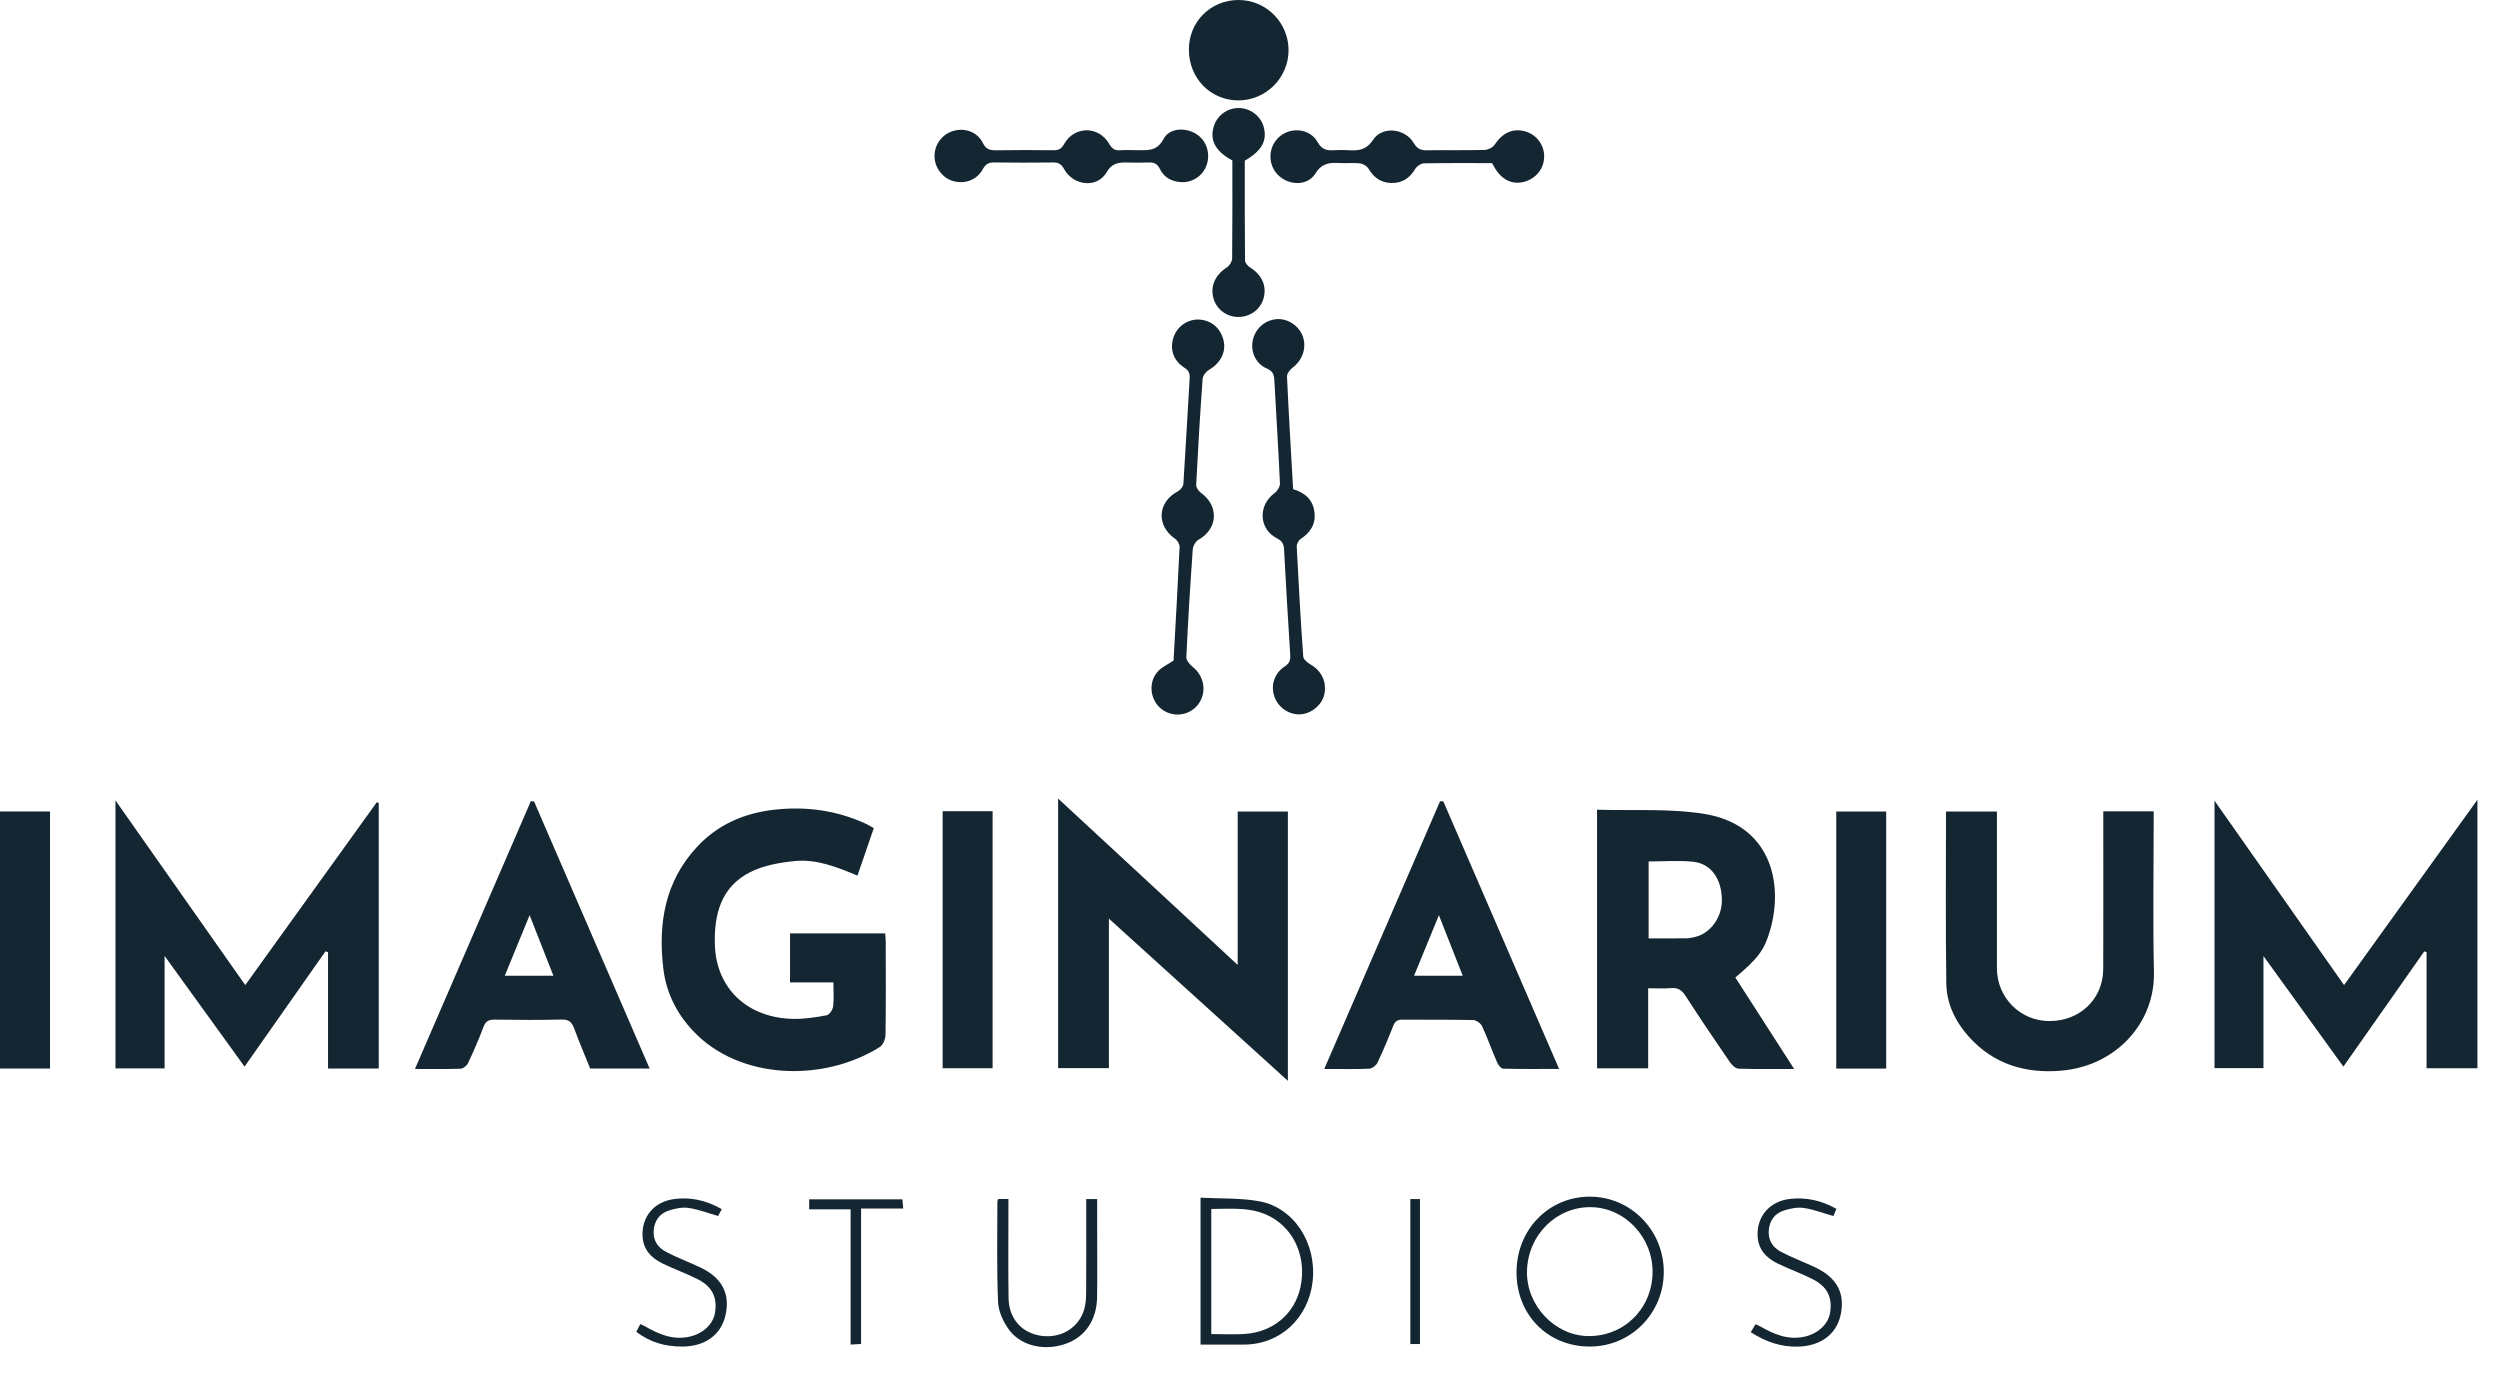 <?xml version="1.0" encoding="UTF-8"?>
<svg xmlns="http://www.w3.org/2000/svg" xmlns:xlink="http://www.w3.org/1999/xlink" width="125" height="69">
  <path fill="#142631" transform="translate(110.726 39.988)" d="M0 0.047C2.2 3.179 4.322 6.2 6.477 9.266C8.699 6.178 10.881 3.145 13.145 0L13.145 13.425L10.602 13.425L10.602 7.615C10.563 7.604 10.524 7.594 10.486 7.584C9.157 9.476 7.829 11.369 6.443 13.343C5.115 11.506 3.823 9.717 2.447 7.814L2.447 13.42L0 13.42L0 0.047Z" fill-rule="evenodd"></path>
  <path fill="#142631" transform="translate(5.773 40.02)" d="M13.164 0.132L13.164 13.406L10.629 13.406L10.629 7.588C10.586 7.574 10.544 7.561 10.501 7.547C9.167 9.447 7.833 11.347 6.455 13.311C5.122 11.466 3.834 9.684 2.457 7.777L2.457 13.4L0 13.4L0 0C2.2 3.131 4.325 6.154 6.489 9.234C8.707 6.152 10.889 3.12 13.071 0.087C13.102 0.102 13.133 0.117 13.164 0.132" fill-rule="evenodd"></path>
  <path fill="#142631" transform="translate(52.906 39.928)" d="M2.539 6.004L2.539 9.801L2.539 13.48L0 13.48L0 0C1.562 1.445 3.038 2.81 4.512 4.177C5.982 5.538 7.45 6.901 8.978 8.318L8.978 0.648L11.488 0.648L11.488 14.113C8.482 11.39 5.557 8.739 2.539 6.004" fill-rule="evenodd"></path>
  <path fill="#142631" transform="translate(79.852 40.484)" d="M2.579 2.589L2.579 6.435C3.236 6.435 3.854 6.439 4.471 6.432C4.616 6.43 4.762 6.397 4.904 6.363C5.688 6.176 6.261 5.366 6.242 4.479C6.22 3.448 5.697 2.7 4.81 2.604C4.088 2.527 3.351 2.589 2.579 2.589M9.855 12.964C8.86 12.964 7.966 12.979 7.074 12.949C6.926 12.944 6.744 12.771 6.646 12.629C5.897 11.535 5.153 10.438 4.435 9.324C4.244 9.028 4.048 8.888 3.692 8.921C3.337 8.955 2.977 8.929 2.556 8.929L2.556 12.932L0 12.932L0 0C1.818 0.059 3.637 -0.073 5.387 0.216C8.622 0.75 9.343 3.588 8.665 5.986C8.372 7.023 8.056 7.429 6.915 8.391C7.871 9.879 8.832 11.372 9.855 12.964" fill-rule="evenodd"></path>
  <path fill="#142631" transform="translate(33.084 40.425)" d="M10.606 0.982C10.333 1.776 10.064 2.557 9.789 3.356C8.755 2.923 7.734 2.518 6.641 2.629C5.893 2.705 5.103 2.844 4.439 3.175C2.964 3.91 2.61 5.307 2.66 6.829C2.731 8.998 4.283 10.467 6.558 10.519C7.121 10.532 7.693 10.441 8.25 10.339C8.383 10.314 8.551 10.066 8.571 9.904C8.618 9.521 8.586 9.129 8.586 8.695L6.417 8.695L6.417 6.244L11.174 6.244C11.184 6.371 11.203 6.511 11.203 6.65C11.206 8.208 11.215 9.765 11.192 11.322C11.189 11.529 11.069 11.823 10.908 11.924C8.083 13.699 3.898 13.575 1.588 11.14C0.751 10.257 0.226 9.214 0.083 8.01C-0.186 5.759 0.156 3.659 1.762 1.924C2.81 0.791 4.148 0.224 5.649 0.058C7.232 -0.117 8.772 0.096 10.231 0.774C10.347 0.829 10.456 0.898 10.606 0.982" fill-rule="evenodd"></path>
  <path fill="#142631" transform="translate(97.292 40.565)" d="M7.872 0L10.392 0L10.392 0.512C10.392 3.02 10.349 5.53 10.405 8.037C10.462 10.598 8.493 12.748 5.743 12.971C3.962 13.115 2.378 12.642 1.146 11.266C0.47 10.511 0.037 9.611 0.023 8.602C-0.018 5.752 0.008 2.9 0.008 0.012L2.554 0.012L2.554 0.524C2.554 2.967 2.552 5.41 2.554 7.853C2.556 9.307 3.71 10.475 5.153 10.488C6.692 10.503 7.864 9.39 7.87 7.882C7.879 5.456 7.872 3.029 7.872 0.603L7.872 0Z" fill-rule="evenodd"></path>
  <path fill="#142631" transform="translate(20.748 40.057)" d="M5.733 5.701C5.295 6.77 4.899 7.734 4.49 8.731L6.923 8.731C6.53 7.73 6.153 6.771 5.733 5.701M5.957 0.019C7.876 4.453 9.794 8.887 11.733 13.369L8.761 13.369C8.492 12.701 8.207 12.04 7.961 11.365C7.844 11.045 7.69 10.912 7.329 10.921C6.219 10.948 5.109 10.941 3.999 10.924C3.697 10.919 3.535 10.993 3.423 11.295C3.196 11.908 2.931 12.508 2.653 13.1C2.593 13.227 2.411 13.374 2.281 13.378C1.548 13.405 0.814 13.391 0 13.391C1.946 8.893 3.871 4.447 5.795 0C5.849 0.006 5.903 0.012 5.957 0.019" fill-rule="evenodd"></path>
  <path fill="#142631" transform="translate(66.213 40.064)" d="M6.923 8.722C6.529 7.721 6.152 6.764 5.732 5.695C5.293 6.765 4.898 7.729 4.491 8.722L6.923 8.722ZM5.953 0.004C7.871 4.437 9.789 8.87 11.742 13.383C10.752 13.383 9.845 13.393 8.939 13.369C8.835 13.366 8.698 13.185 8.643 13.057C8.383 12.457 8.165 11.837 7.89 11.245C7.822 11.099 7.597 10.941 7.441 10.938C6.266 10.912 5.09 10.931 3.915 10.918C3.665 10.916 3.541 10.994 3.448 11.23C3.203 11.854 2.944 12.473 2.656 13.078C2.591 13.215 2.39 13.365 2.246 13.371C1.53 13.401 0.811 13.384 0 13.384C1.946 8.888 3.868 4.444 5.79 0C5.845 0.001 5.899 0.003 5.953 0.004L5.953 0.004Z" fill-rule="evenodd"></path>
  <path fill="#142631" transform="translate(91.813 40.576)" d="M0 0L2.497 0L2.497 12.853L0 12.853L0 0Z"></path>
  <path fill="#142631" transform="translate(8.39233e-05 40.574)" d="M0 0L2.501 0L2.501 12.854L0 12.854L0 0Z"></path>
  <path fill="#142631" transform="translate(47.132 40.56)" d="M0 0L2.498 0L2.498 12.852L0 12.852L0 0Z"></path>
  <path fill="#142631" transform="translate(62.61 15.954)" d="M2.046 8.504C2.67 8.69 3.053 9.061 3.116 9.686C3.176 10.268 2.901 10.684 2.418 10.996C2.313 11.064 2.219 11.251 2.226 11.378C2.319 13.211 2.421 15.044 2.552 16.874C2.562 17.019 2.772 17.188 2.928 17.277C3.453 17.577 3.728 18.127 3.614 18.727C3.516 19.244 3.04 19.68 2.492 19.755C1.949 19.829 1.375 19.495 1.147 18.972C0.895 18.393 1.071 17.732 1.621 17.372C1.863 17.214 1.92 17.062 1.901 16.779C1.784 15.03 1.691 13.279 1.594 11.528C1.58 11.269 1.515 11.104 1.244 10.966C0.323 10.499 0.282 9.313 1.119 8.7C1.257 8.6 1.394 8.378 1.387 8.219C1.31 6.5 1.201 4.783 1.107 3.064C1.092 2.788 1.04 2.602 0.732 2.472C0.171 2.236 -0.097 1.618 0.032 1.049C0.165 0.459 0.648 0.041 1.241 0.002C1.79 -0.033 2.352 0.346 2.534 0.875C2.727 1.435 2.518 2.039 2.045 2.406C1.904 2.516 1.733 2.718 1.74 2.871C1.824 4.737 1.938 6.601 2.046 8.504" fill-rule="evenodd"></path>
  <path fill="#142631" transform="translate(57.575 15.977)" d="M1.103 17.053C1.205 15.199 1.315 13.285 1.405 11.371C1.411 11.235 1.296 11.042 1.179 10.961C0.225 10.298 0.295 9.128 1.322 8.587C1.447 8.521 1.586 8.346 1.595 8.214C1.71 6.464 1.798 4.712 1.907 2.962C1.923 2.707 1.879 2.557 1.643 2.407C1.08 2.047 0.902 1.468 1.108 0.869C1.293 0.328 1.83 -0.033 2.399 0.002C3.017 0.041 3.489 0.465 3.614 1.095C3.726 1.661 3.425 2.197 2.873 2.517C2.726 2.602 2.568 2.808 2.556 2.969C2.429 4.734 2.323 6.5 2.234 8.268C2.228 8.4 2.36 8.585 2.481 8.672C3.384 9.327 3.319 10.459 2.355 11.008C2.211 11.089 2.076 11.315 2.064 11.483C1.936 13.281 1.825 15.08 1.742 16.881C1.734 17.045 1.924 17.259 2.076 17.382C2.66 17.855 2.777 18.685 2.314 19.266C1.852 19.845 0.996 19.916 0.436 19.422C-0.095 18.953 -0.157 18.08 0.34 17.571C0.537 17.369 0.813 17.245 1.103 17.053" fill-rule="evenodd"></path>
  <path fill="#142631" transform="translate(63.522 6.515)" d="M11.083 1.641C9.926 1.641 8.801 1.631 7.676 1.653C7.528 1.656 7.326 1.788 7.248 1.92C6.972 2.386 6.591 2.645 6.053 2.635C5.538 2.626 5.171 2.372 4.906 1.923C4.828 1.79 4.631 1.672 4.475 1.654C4.138 1.613 3.791 1.658 3.449 1.637C2.954 1.608 2.572 1.643 2.246 2.164C1.846 2.805 0.893 2.77 0.36 2.214C-0.164 1.667 -0.109 0.775 0.48 0.295C1.062 -0.18 1.985 -0.08 2.357 0.588C2.574 0.976 2.827 1.015 3.181 0.996C3.425 0.983 3.671 0.981 3.915 0.996C4.408 1.025 4.791 0.99 5.131 0.476C5.593 -0.225 6.733 -0.101 7.166 0.638C7.335 0.927 7.514 1.004 7.82 0.999C8.782 0.984 9.745 1.006 10.707 0.982C10.878 0.977 11.112 0.865 11.203 0.727C11.598 0.13 12.109 -0.117 12.73 0.052C13.302 0.209 13.696 0.732 13.687 1.326C13.677 1.933 13.257 2.441 12.644 2.586C12.065 2.724 11.535 2.452 11.196 1.844C11.164 1.787 11.132 1.73 11.083 1.641" fill-rule="evenodd"></path>
  <path fill="#142631" transform="translate(46.726 6.479)" d="M12.382 2.631C11.887 2.615 11.479 2.41 11.265 1.963C11.13 1.683 10.951 1.636 10.688 1.646C10.362 1.659 10.036 1.654 9.71 1.648C9.257 1.639 8.9 1.631 8.591 2.153C8.122 2.944 6.938 2.811 6.482 1.978C6.338 1.716 6.19 1.641 5.918 1.645C4.939 1.656 3.96 1.658 2.982 1.644C2.704 1.64 2.553 1.729 2.414 1.981C2.109 2.536 1.495 2.749 0.898 2.564C0.384 2.404 0.005 1.888 0 1.34C-0.005 0.74 0.382 0.223 0.956 0.063C1.533 -0.098 2.146 0.121 2.416 0.668C2.569 0.977 2.756 1.039 3.06 1.035C4.022 1.02 4.985 1.023 5.947 1.033C6.201 1.036 6.343 0.964 6.478 0.725C6.999 -0.196 8.217 -0.195 8.744 0.729C8.882 0.969 9.023 1.047 9.275 1.033C9.552 1.017 9.83 1.028 10.107 1.029C10.63 1.031 11.115 1.105 11.451 0.47C11.729 -0.055 12.449 -0.113 12.984 0.162C13.526 0.442 13.793 1.052 13.64 1.66C13.494 2.239 12.984 2.633 12.382 2.631" fill-rule="evenodd"></path>
  <path fill="#142631" transform="translate(59.444 -0)" d="M2.494 0C3.86 0.003 4.977 1.122 4.984 2.497C4.991 3.885 3.851 5.026 2.464 5.02C1.07 5.013 -0.007 3.897 0 2.467C0.007 1.073 1.095 -0.003 2.494 0" fill-rule="evenodd"></path>
  <path fill="#142631" transform="translate(60.622 5.401)" d="M0.996 2.621C0.176 2.182 -0.128 1.645 0.049 0.974C0.2 0.399 0.716 0 1.31 0C1.881 0 2.404 0.389 2.558 0.928C2.755 1.62 2.475 2.138 1.618 2.631C1.618 4.285 1.612 5.955 1.629 7.625C1.63 7.744 1.768 7.899 1.883 7.972C2.475 8.346 2.726 8.896 2.557 9.511C2.401 10.077 1.881 10.456 1.27 10.447C0.691 10.438 0.192 10.051 0.046 9.497C-0.114 8.885 0.15 8.331 0.733 7.96C0.861 7.878 0.983 7.672 0.985 7.522C1.003 5.9 0.996 4.277 0.996 2.621" fill-rule="evenodd"></path>
  <path fill="#142631" transform="translate(75.826 59.833)" d="M6.802 3.815C6.834 2.049 5.435 0.551 3.729 0.525C1.983 0.499 0.555 1.93 0.523 3.739C0.493 5.435 1.904 6.937 3.559 6.97C5.349 7.005 6.768 5.625 6.802 3.815M7.1890099e-08 3.785C-0 1.654 1.603 -0.001 3.667 3.5596145e-07C5.721 0.001 7.373 1.692 7.363 3.78C7.352 5.847 5.711 7.495 3.662 7.495C1.564 7.496 0 5.911 7.1890099e-08 3.785" fill-rule="evenodd"></path>
  <path fill="#142631" transform="translate(60.027 59.884)" d="M0.537 6.819C1.138 6.819 1.691 6.853 2.24 6.812C3.644 6.707 4.701 5.8 4.991 4.495C5.309 3.064 4.74 1.653 3.552 0.981C2.61 0.448 1.58 0.556 0.537 0.565L0.537 6.819ZM0 7.346L0 0C0.997 0.054 1.985 0.007 2.934 0.179C4.684 0.496 5.824 2.294 5.603 4.2C5.389 6.036 3.972 7.34 2.183 7.345C1.466 7.348 0.75 7.346 0 7.346L0 7.346Z" fill-rule="evenodd"></path>
  <path fill="#142631" transform="translate(49.859 59.95)" d="M0.057 0L0.562 0C0.562 0.209 0.562 0.401 0.562 0.593C0.563 2.052 0.546 3.511 0.57 4.97C0.587 5.998 1.253 6.72 2.228 6.844C3.212 6.97 4.089 6.43 4.354 5.506C4.43 5.244 4.446 4.957 4.448 4.681C4.457 3.304 4.452 1.928 4.452 0.551L4.452 0.002L4.999 0.002C4.999 0.47 4.999 0.924 4.999 1.379C4.999 2.559 5.014 3.739 4.994 4.919C4.976 6.042 4.411 6.873 3.474 7.222C2.435 7.61 1.239 7.386 0.614 6.565C0.314 6.171 0.065 5.632 0.044 5.147C-0.028 3.478 0.01 1.805 0.01 0.133C0.01 0.088 0.041 0.044 0.057 0" fill-rule="evenodd"></path>
  <path fill="#142631" transform="translate(31.814 59.92)" d="M4.276 0.536C4.195 0.685 4.136 0.795 4.091 0.879C3.579 0.734 3.105 0.548 2.614 0.477C2.293 0.431 1.933 0.506 1.617 0.61C1.187 0.752 0.928 1.083 0.875 1.556C0.817 2.084 1.07 2.457 1.501 2.681C2.063 2.974 2.662 3.193 3.234 3.468C4.3 3.981 4.704 4.782 4.459 5.852C4.237 6.822 3.434 7.404 2.31 7.408C1.408 7.411 0.669 7.18 0 6.671C0.06 6.555 0.124 6.434 0.202 6.284C0.298 6.329 0.37 6.357 0.436 6.395C1.127 6.792 1.837 7.099 2.663 6.914C3.341 6.761 3.845 6.29 3.937 5.713C4.057 4.963 3.807 4.422 3.095 4.054C2.517 3.756 1.898 3.54 1.313 3.255C0.74 2.976 0.336 2.549 0.312 1.859C0.278 0.911 0.887 0.174 1.87 0.036C2.7 -0.081 3.486 0.09 4.276 0.536" fill-rule="evenodd"></path>
  <path fill="#142631" transform="translate(87.537 59.921)" d="M0 6.688C0.092 6.535 0.157 6.426 0.239 6.29C0.324 6.328 0.396 6.354 0.462 6.391C1.153 6.788 1.862 7.097 2.688 6.913C3.367 6.762 3.872 6.292 3.967 5.716C4.089 4.968 3.84 4.423 3.129 4.055C2.551 3.756 1.933 3.54 1.347 3.256C0.774 2.977 0.368 2.552 0.342 1.862C0.305 0.897 0.945 0.146 1.944 0.027C2.758 -0.07 3.528 0.097 4.285 0.521C4.227 0.657 4.175 0.781 4.133 0.882C3.614 0.734 3.14 0.548 2.649 0.477C2.328 0.43 1.967 0.504 1.651 0.607C1.221 0.747 0.96 1.077 0.906 1.55C0.845 2.077 1.096 2.452 1.527 2.677C2.089 2.97 2.688 3.19 3.259 3.465C4.328 3.979 4.733 4.777 4.49 5.846C4.269 6.818 3.466 7.388 2.345 7.411C1.499 7.428 0.751 7.17 0 6.688" fill-rule="evenodd"></path>
  <path fill="#142631" transform="translate(40.459 59.968)" d="M0 0.497L0 0L4.662 0C4.673 0.128 4.685 0.263 4.702 0.457L2.595 0.457L2.595 7.231C2.407 7.241 2.258 7.249 2.071 7.26L2.071 0.497L0 0.497Z" fill-rule="evenodd"></path>
  <path fill="#142631" transform="translate(70.517 59.954)" d="M0 0L0.481 0L0.481 7.248L0 7.248L0 0Z"></path>
</svg>
